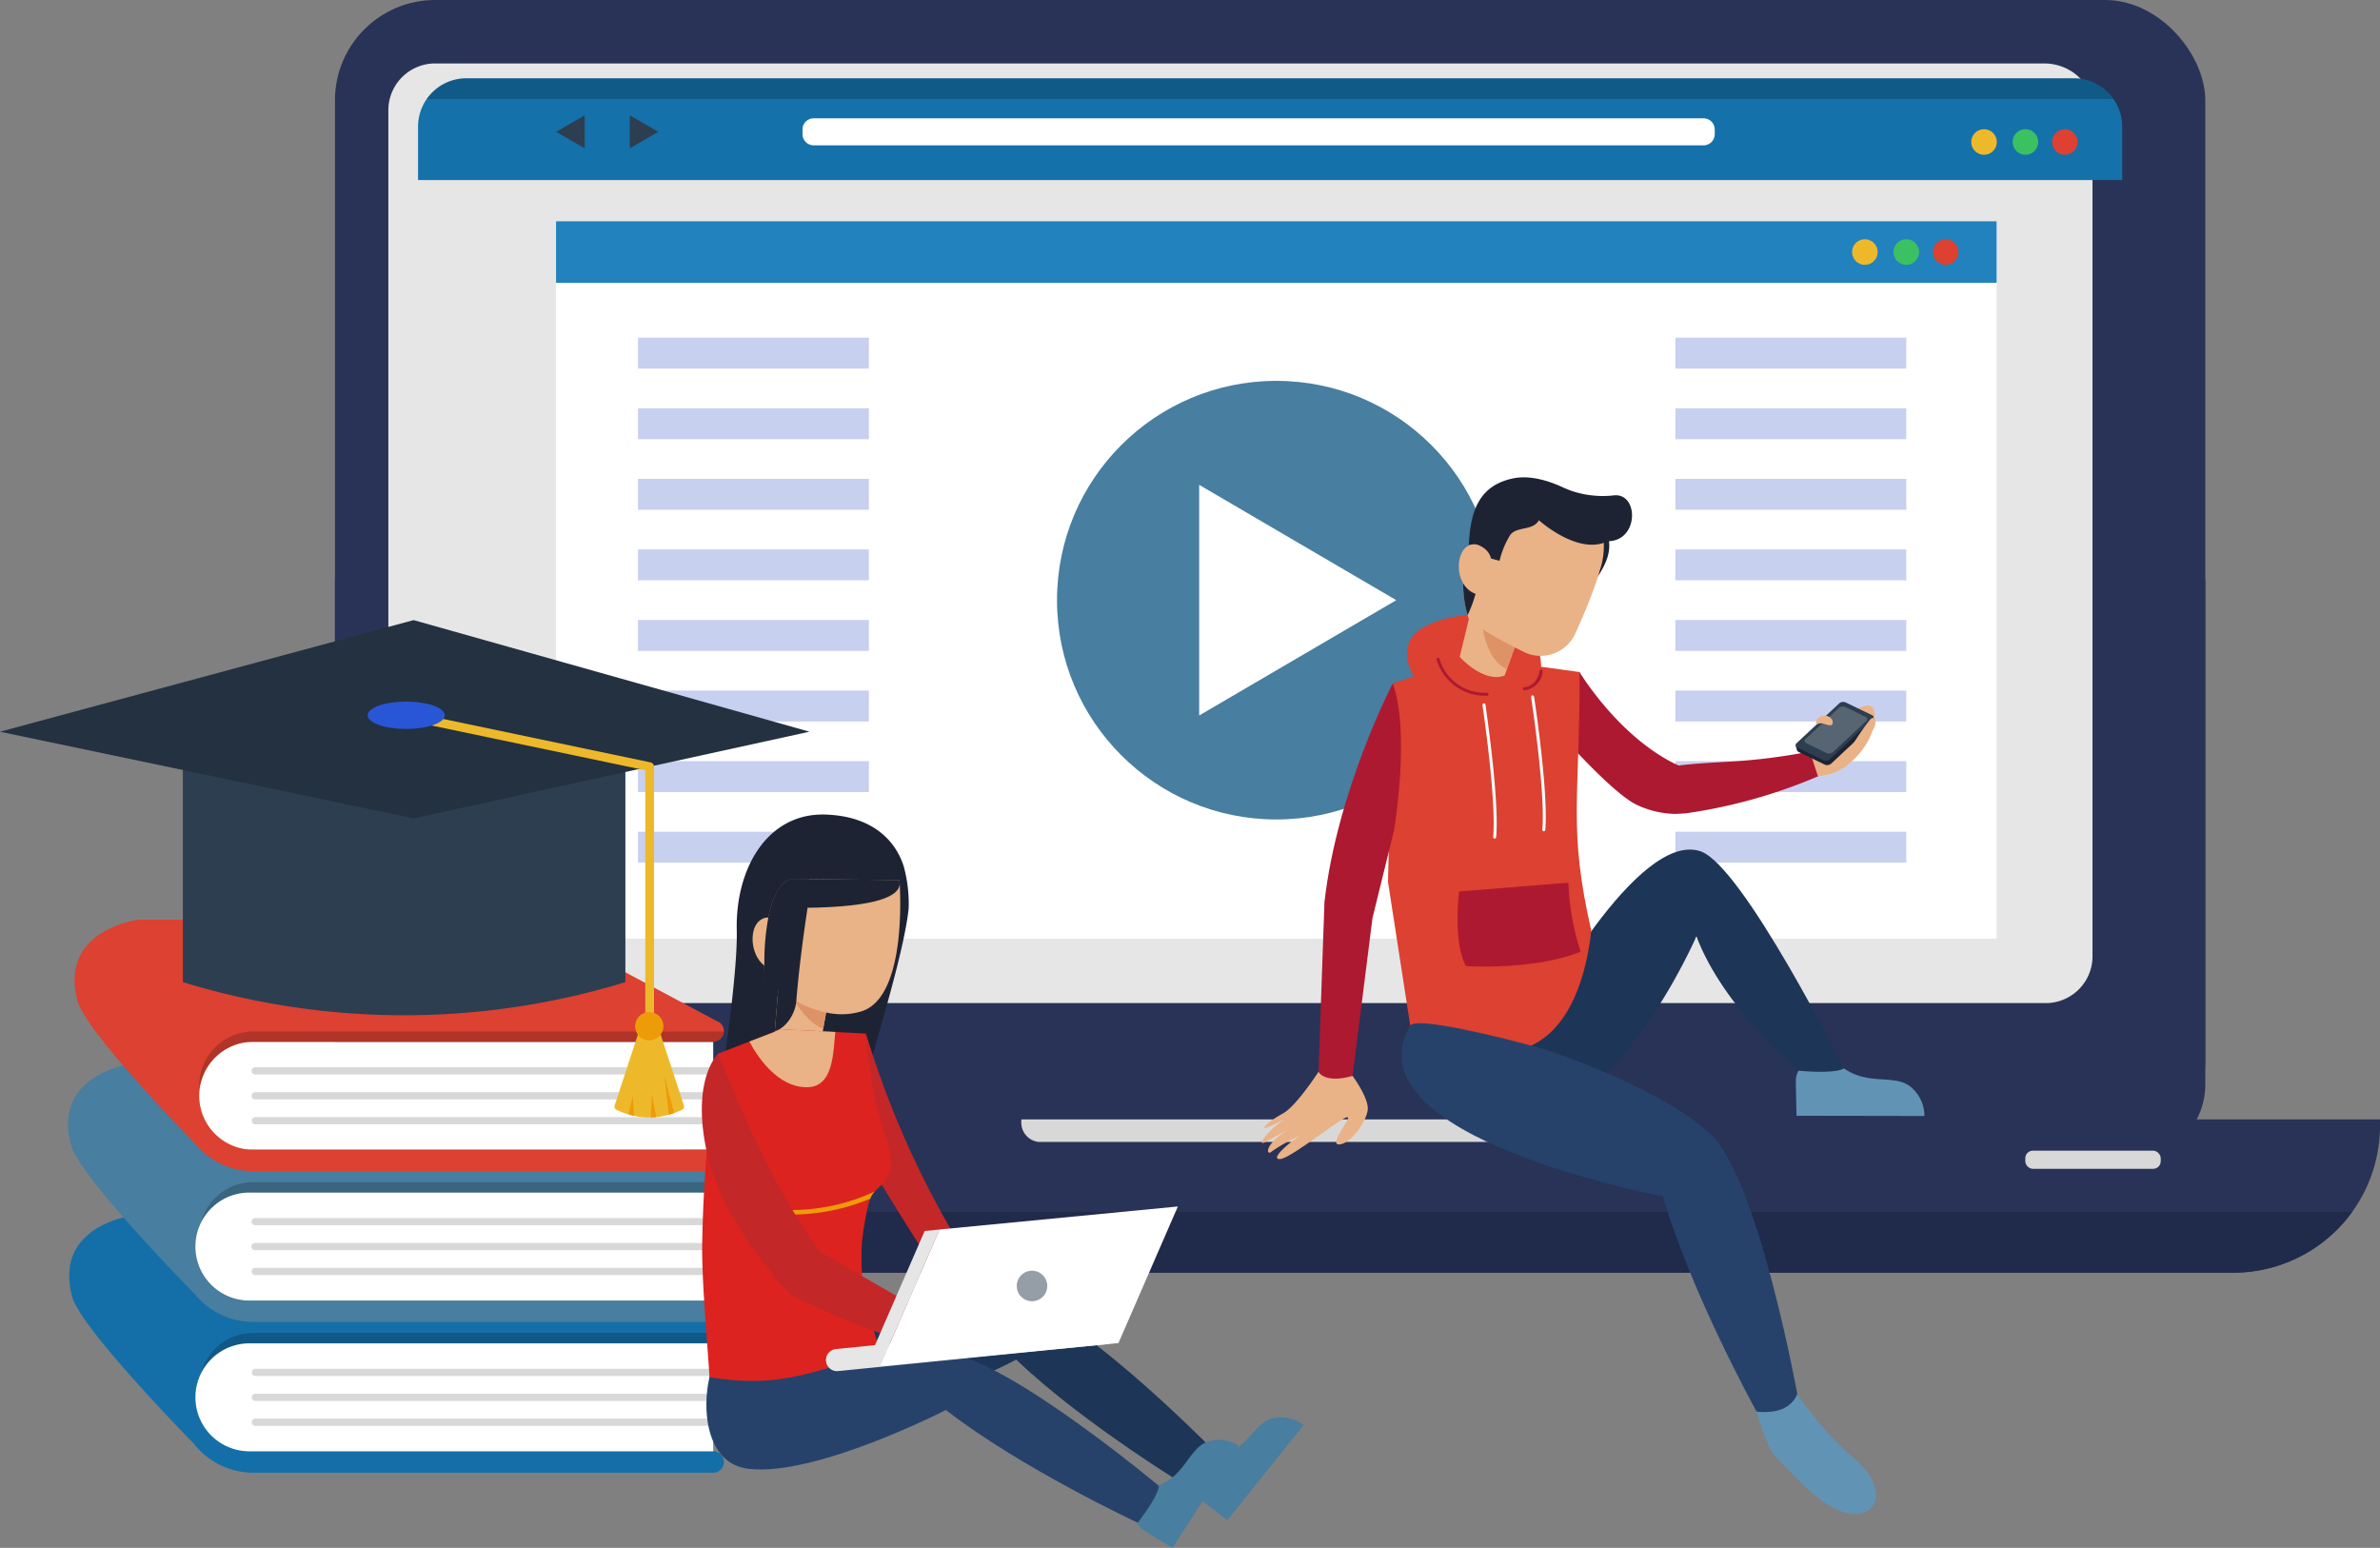 <svg xmlns="http://www.w3.org/2000/svg" width="320.528" height="208.451" viewBox="0 0 320.528 208.451">
  <rect x="0" y="0" width="320.528" height="208.451" fill="#808080" stroke="none"/>
  <g id="education" transform="translate(9427.242 728.293)">
    <rect id="Rectangle_3" data-name="Rectangle 3" width="251.887" height="156.184" rx="13.5" transform="translate(-9382.13 -728.293)" fill="#283357"/>
    <path id="Path_2" data-name="Path 2" d="M334.27,242.785v67.95a10.144,10.144,0,0,1-10.143,10.144H92.527a10.144,10.144,0,0,1-10.144-10.144v-67.95Z" transform="translate(-9464.513 -892.988)" fill="#283357"/>
    <path id="Path_3" data-name="Path 3" d="M326.782,158.991V273.345a6.308,6.308,0,0,1-6.5,6.093H103.78a6.687,6.687,0,0,1-4.838-2.022,5.85,5.85,0,0,1-1.667-4.071V158.991a6.311,6.311,0,0,1,6.506-6.093h216.5a6.782,6.782,0,0,1,3.29.839A6.027,6.027,0,0,1,326.782,158.991Z" transform="translate(-9472.215 -872.644)" fill="#e6e6e6"/>
    <rect id="Rectangle_4" data-name="Rectangle 4" width="194.008" height="96.624" transform="translate(-9352.356 -698.497)" fill="#fff"/>
    <rect id="Rectangle_5" data-name="Rectangle 5" width="194.008" height="8.295" transform="translate(-9352.356 -698.497)" fill="#2182be"/>
    <path id="Path_4" data-name="Path 4" d="M357.735,183.466a1.721,1.721,0,1,1-1.721-1.721A1.72,1.72,0,0,1,357.735,183.466Z" transform="translate(-9532.103 -877.815)" fill="#edb92b"/>
    <path id="Path_5" data-name="Path 5" d="M365.157,183.466a1.721,1.721,0,1,1-1.721-1.721A1.721,1.721,0,0,1,365.157,183.466Z" transform="translate(-9533.947 -877.815)" fill="#3bc161"/>
    <path id="Path_6" data-name="Path 6" d="M372.221,183.466a1.721,1.721,0,1,1-1.721-1.721A1.721,1.721,0,0,1,372.221,183.466Z" transform="translate(-9535.703 -877.815)" fill="#dc4131"/>
    <ellipse id="Ellipse_3" data-name="Ellipse 3" cx="29.534" cy="29.534" rx="29.534" ry="29.534" transform="translate(-9284.887 -677.001)" fill="#487e9f"/>
    <path id="Path_7" data-name="Path 7" d="M237.275,256.818V225.757l26.54,15.531Z" transform="translate(-9503.016 -888.755)" fill="#fff"/>
    <rect id="Rectangle_6" data-name="Rectangle 6" width="31.101" height="4.163" transform="translate(-9341.323 -616.283)" fill="#c8d0f0"/>
    <rect id="Rectangle_7" data-name="Rectangle 7" width="31.101" height="4.163" transform="translate(-9341.323 -625.787)" fill="#c8d0f0"/>
    <rect id="Rectangle_8" data-name="Rectangle 8" width="31.101" height="4.163" transform="translate(-9341.323 -635.292)" fill="#c8d0f0"/>
    <rect id="Rectangle_9" data-name="Rectangle 9" width="31.101" height="4.163" transform="translate(-9341.323 -644.797)" fill="#c8d0f0"/>
    <rect id="Rectangle_10" data-name="Rectangle 10" width="31.101" height="4.163" transform="translate(-9341.323 -654.301)" fill="#c8d0f0"/>
    <rect id="Rectangle_11" data-name="Rectangle 11" width="31.101" height="4.163" transform="translate(-9341.323 -663.806)" fill="#c8d0f0"/>
    <rect id="Rectangle_12" data-name="Rectangle 12" width="31.101" height="4.163" transform="translate(-9341.323 -673.311)" fill="#c8d0f0"/>
    <rect id="Rectangle_13" data-name="Rectangle 13" width="31.101" height="4.163" transform="translate(-9341.323 -682.816)" fill="#c8d0f0"/>
    <rect id="Rectangle_14" data-name="Rectangle 14" width="31.101" height="4.163" transform="translate(-9201.612 -616.283)" fill="#c8d0f0"/>
    <rect id="Rectangle_15" data-name="Rectangle 15" width="31.101" height="4.163" transform="translate(-9201.612 -625.787)" fill="#c8d0f0"/>
    <rect id="Rectangle_16" data-name="Rectangle 16" width="31.101" height="4.163" transform="translate(-9201.612 -635.292)" fill="#c8d0f0"/>
    <rect id="Rectangle_17" data-name="Rectangle 17" width="31.101" height="4.163" transform="translate(-9201.612 -644.797)" fill="#c8d0f0"/>
    <rect id="Rectangle_18" data-name="Rectangle 18" width="31.101" height="4.163" transform="translate(-9201.612 -654.301)" fill="#c8d0f0"/>
    <rect id="Rectangle_19" data-name="Rectangle 19" width="31.101" height="4.163" transform="translate(-9201.612 -663.806)" fill="#c8d0f0"/>
    <rect id="Rectangle_20" data-name="Rectangle 20" width="31.101" height="4.163" transform="translate(-9201.612 -673.311)" fill="#c8d0f0"/>
    <rect id="Rectangle_21" data-name="Rectangle 21" width="31.101" height="4.163" transform="translate(-9201.612 -682.816)" fill="#c8d0f0"/>
    <path id="Path_8" data-name="Path 8" d="M350.016,339.485v.869a19.767,19.767,0,0,1-19.768,19.768H70.839a19.765,19.765,0,0,1-19.768-19.768v-.869Z" transform="translate(-9456.729 -917.025)" fill="#283357"/>
    <path id="Path_9" data-name="Path 9" d="M205.4,339.485v.2a2.623,2.623,0,0,0,2.341,2.834H268.77a2.623,2.623,0,0,0,2.341-2.834v-.2Z" transform="translate(-9495.092 -917.025)" fill="#d8d8d8"/>
    <rect id="Rectangle_22" data-name="Rectangle 22" width="18.24" height="2.444" rx="1.015" transform="translate(-9154.485 -573.331)" fill="#d8d8d8"/>
    <path id="Path_10" data-name="Path 10" d="M347.512,356.041a19.737,19.737,0,0,1-16.027,8.2H72.076a19.738,19.738,0,0,1-16.028-8.2Z" transform="translate(-9457.967 -921.141)" fill="#202a4b"/>
    <path id="Path_11" data-name="Path 11" d="M326.782,159.4v7.2H97.274v-7.2a6.513,6.513,0,0,1,6.506-6.505h216.5a6.512,6.512,0,0,1,6.5,6.505Z" transform="translate(-9468.215 -870.644)" fill="#1471aa"/>
    <path id="Path_12" data-name="Path 12" d="M379.092,163.741a1.721,1.721,0,1,1-1.721-1.721A1.721,1.721,0,0,1,379.092,163.741Z" transform="translate(-9537.412 -872.912)" fill="#edb92b"/>
    <path id="Path_13" data-name="Path 13" d="M386.514,163.741a1.721,1.721,0,1,1-1.721-1.721A1.721,1.721,0,0,1,386.514,163.741Z" transform="translate(-9539.257 -872.912)" fill="#3bc161"/>
    <path id="Path_14" data-name="Path 14" d="M393.578,163.741a1.721,1.721,0,1,1-1.721-1.721A1.721,1.721,0,0,1,393.578,163.741Z" transform="translate(-9541.013 -872.912)" fill="#dc4131"/>
    <path id="Rectangle_23" data-name="Rectangle 23" d="M1.512,0h119.83a1.513,1.513,0,0,1,1.513,1.513v.616a1.513,1.513,0,0,1-1.513,1.513H1.512A1.512,1.512,0,0,1,0,2.129V1.512A1.512,1.512,0,0,1,1.512,0Z" transform="translate(-9319.164 -712.362)" fill="#fff"/>
    <path id="Path_15" data-name="Path 15" d="M125.865,161.752v2.221l-1.923-1.11-1.923-1.11,1.923-1.11,1.923-1.11Z" transform="translate(-9474.365 -872.293)" fill="#2d3e50"/>
    <path id="Path_16" data-name="Path 16" d="M135.231,161.752v2.221l1.923-1.11,1.923-1.11-1.923-1.11-1.923-1.11Z" transform="translate(-9477.649 -872.293)" fill="#2d3e50"/>
    <path id="Path_17" data-name="Path 17" d="M326,155.681H98.836a6.486,6.486,0,0,1,5.332-2.783h216.5A6.478,6.478,0,0,1,326,155.681Z" transform="translate(-9468.603 -870.644)" opacity="0.2"/>
    <g id="Group_15" data-name="Group 15" transform="translate(-9417.922 -564.627)">
      <g id="Group_14" data-name="Group 14">
        <path id="Path_20" data-name="Path 20" d="M36.943,375.977c1.062,3.914,13.687,17.013,16.389,19.784a10.145,10.145,0,0,0,7.675,3.885,1.422,1.422,0,0,0,.149.008h62.11a1.441,1.441,0,1,0,0-2.883H61.318a7.269,7.269,0,0,1,0-14.538h61.948a1.442,1.442,0,1,0,0-2.883h-.09l.242-.491-26-13.871H45.22S34.311,366.279,36.943,375.977Z" transform="translate(-36.533 -364.987)" fill="#146fa8"/>
      </g>
    </g>
    <path id="Path_21" data-name="Path 21" d="M67.187,397.863c.028-.059.057-.117.087-.175a8.2,8.2,0,0,1,6.964-3.948h61.951a1.445,1.445,0,0,0,1.444-1.378h-63.4A7.284,7.284,0,0,0,67.187,397.863Z" transform="translate(-9467.378 -941.154)" opacity="0.2"/>
    <g id="Group_16" data-name="Group 16" transform="translate(-9400.924 -547.381)">
      <path id="Path_22" data-name="Path 22" d="M73.189,409.338h62.467V394.8H73.189a7.269,7.269,0,0,0-6.449,3.915h0a7.271,7.271,0,0,0,0,6.707h0A7.269,7.269,0,0,0,73.189,409.338Z" transform="translate(-65.92 -394.801)" fill="#fff"/>
    </g>
    <g id="Group_23" data-name="Group 23" transform="translate(-9393.358 -543.957)">
      <g id="Group_18" data-name="Group 18" transform="translate(0)">
        <g id="Group_17" data-name="Group 17">
          <path id="Path_23" data-name="Path 23" d="M141.169,401.69H79.484a.485.485,0,0,1,0-.969h61.685Z" transform="translate(-78.999 -400.721)" fill="#d8d8d8"/>
        </g>
      </g>
      <g id="Group_20" data-name="Group 20" transform="translate(0 3.36)">
        <g id="Group_19" data-name="Group 19">
          <path id="Path_24" data-name="Path 24" d="M141.169,407.5H79.484a.485.485,0,0,1,0-.969h61.685Z" transform="translate(-78.999 -406.529)" fill="#d8d8d8"/>
        </g>
      </g>
      <g id="Group_22" data-name="Group 22" transform="translate(0 6.719)">
        <g id="Group_21" data-name="Group 21">
          <path id="Path_25" data-name="Path 25" d="M141.169,413.306H79.484a.485.485,0,0,1,0-.969h61.685Z" transform="translate(-78.999 -412.337)" fill="#d8d8d8"/>
        </g>
      </g>
    </g>
    <g id="Group_26" data-name="Group 26" transform="translate(-9418.074 -585.05)">
      <g id="Group_25" data-name="Group 25">
        <path id="Path_26" data-name="Path 26" d="M36.681,340.669c1.115,4.1,14.941,18.309,16.71,20.113a10.141,10.141,0,0,0,7.506,3.675c.049,0,.1.007.149.007h62.11a1.441,1.441,0,1,0,0-2.883H61.207a7.269,7.269,0,0,1,0-14.538h61.948a1.442,1.442,0,1,0,0-2.884h-.3l.3-.609-26-13.871h-52.2S34.049,330.971,36.681,340.669Z" transform="translate(-36.271 -329.679)" fill="#487e9f"/>
      </g>
    </g>
    <path id="Path_27" data-name="Path 27" d="M67.192,362.76c.026-.058.055-.113.084-.17a7.266,7.266,0,0,1,6.315-3.913c.214-.019.43-.029.649-.029h61.951a1.444,1.444,0,0,0,1.444-1.378H74.24A7.286,7.286,0,0,0,67.192,362.76Z" transform="translate(-9467.381 -926.36)" opacity="0.2"/>
    <g id="Group_27" data-name="Group 27" transform="translate(-9400.925 -567.685)">
      <path id="Path_28" data-name="Path 28" d="M73.189,374.236h62.467V359.7H73.189a7.269,7.269,0,0,0-6.449,3.915h0a7.271,7.271,0,0,0,0,6.707h0A7.269,7.269,0,0,0,73.189,374.236Z" transform="translate(-65.92 -359.699)" fill="#fff"/>
    </g>
    <g id="Group_34" data-name="Group 34" transform="translate(-9393.359 -564.261)">
      <g id="Group_29" data-name="Group 29" transform="translate(0)">
        <g id="Group_28" data-name="Group 28">
          <path id="Path_29" data-name="Path 29" d="M141.168,366.589H79.483a.485.485,0,1,1,0-.97h61.685Z" transform="translate(-78.998 -365.619)" fill="#d8d8d8"/>
        </g>
      </g>
      <g id="Group_31" data-name="Group 31" transform="translate(0 3.36)">
        <g id="Group_30" data-name="Group 30">
          <path id="Path_30" data-name="Path 30" d="M141.168,372.4H79.483a.485.485,0,1,1,0-.969h61.685Z" transform="translate(-78.998 -371.427)" fill="#d8d8d8"/>
        </g>
      </g>
      <g id="Group_33" data-name="Group 33" transform="translate(0 6.718)">
        <g id="Group_32" data-name="Group 32">
          <path id="Path_31" data-name="Path 31" d="M141.168,378.2H79.483a.485.485,0,1,1,0-.97h61.685Z" transform="translate(-78.998 -377.234)" fill="#d8d8d8"/>
        </g>
      </g>
    </g>
    <g id="Group_36" data-name="Group 36" transform="translate(-9400.924 -587.99)">
      <path id="Path_32" data-name="Path 32" d="M73.189,339.133h62.467V324.6H73.189a7.269,7.269,0,0,0-6.449,3.915h0a7.271,7.271,0,0,0,0,6.707h0A7.269,7.269,0,0,0,73.189,339.133Z" transform="translate(-65.92 -324.596)" fill="#fff"/>
    </g>
    <g id="Group_37" data-name="Group 37" transform="translate(-9417.198 -604.443)">
      <path id="Path_33" data-name="Path 33" d="M38.2,307.14c.755,2.77,7.274,10.116,11.987,15.167.042.042.083.089.131.136.065.072.131.137.19.2,1.462,1.563,2.722,2.877,3.554,3.732a.335.335,0,0,0,.047.047c.493.511.826.85.939.969l.041.042.006.006a10.058,10.058,0,0,0,6.442,2.573,1.182,1.182,0,0,0,.149.012h62.111a1.444,1.444,0,1,0,0-2.889H61.843a7.265,7.265,0,0,1-7.269-7.268,7.052,7.052,0,0,1,.3-2.051.022.022,0,0,1,.006-.018,7.281,7.281,0,0,1,6.965-5.2h61.951a1.445,1.445,0,0,0,1.444-1.379v-.06a1.455,1.455,0,0,0-.565-1.141l-.006-.006a1.657,1.657,0,0,0-.428-.226l-.018-.006L98.673,296.152h-52.2S35.563,297.442,38.2,307.14Z" transform="translate(-37.786 -296.152)" fill="#dc4131"/>
    </g>
    <path id="Path_34" data-name="Path 34" d="M66.811,329.477c0,.143.006.285.012.428a.372.372,0,0,1,.006.06,5.154,5.154,0,0,1,.279-1.159.022.022,0,0,1,.006-.018,7.281,7.281,0,0,1,6.965-5.2H136.03a1.445,1.445,0,0,0,1.444-1.379H74.08A7.28,7.28,0,0,0,66.811,329.477Z" transform="translate(-9467.22 -911.579)" opacity="0.2"/>
    <g id="Group_44" data-name="Group 44" transform="translate(-9393.359 -584.566)">
      <g id="Group_39" data-name="Group 39">
        <g id="Group_38" data-name="Group 38">
          <path id="Path_35" data-name="Path 35" d="M141.169,331.486H79.484a.485.485,0,0,1,0-.97h61.685Z" transform="translate(-78.999 -330.516)" fill="#d8d8d8"/>
        </g>
      </g>
      <g id="Group_41" data-name="Group 41" transform="translate(0 3.36)">
        <g id="Group_40" data-name="Group 40">
          <path id="Path_36" data-name="Path 36" d="M141.169,337.294H79.484a.485.485,0,0,1,0-.97h61.685Z" transform="translate(-78.999 -336.324)" fill="#d8d8d8"/>
        </g>
      </g>
      <g id="Group_43" data-name="Group 43" transform="translate(0 6.719)">
        <g id="Group_42" data-name="Group 42">
          <path id="Path_37" data-name="Path 37" d="M141.169,343.1H79.484a.485.485,0,0,1,0-.969h61.685Z" transform="translate(-78.999 -342.132)" fill="#d8d8d8"/>
        </g>
      </g>
    </g>
    <path id="Path_38" data-name="Path 38" d="M62.993,258.344v30.283a101.747,101.747,0,0,0,59.6,0V258.344Z" transform="translate(-9465.61 -884.656)" fill="#2d3e50"/>
    <path id="Path_39" data-name="Path 39" d="M76.123,253.106l-55.7-11.662,55.7-15.03,53.316,15.03Z" transform="translate(-9447.664 -871.196)" fill="#233140"/>
    <g id="Group_46" data-name="Group 46" transform="translate(-9373.408 -632.558)">
      <path id="Path_40" data-name="Path 40" d="M147.151,290.184a.592.592,0,0,1-.592-.591V255.541l-32.6-6.825a.592.592,0,0,1,.242-1.159l33.068,6.924a.591.591,0,0,1,.47.579v34.532A.592.592,0,0,1,147.151,290.184Z" transform="translate(-113.491 -247.546)" fill="#edb92b"/>
    </g>
    <ellipse id="Ellipse_4" data-name="Ellipse 4" cx="5.193" cy="1.841" rx="5.193" ry="1.841" transform="translate(-9377.729 -633.807)" fill="#2956d7"/>
    <g id="Group_48" data-name="Group 48" transform="translate(-9344.489 -591.999)">
      <g id="Group_47" data-name="Group 47" transform="translate(0 1.206)">
        <path id="Path_41" data-name="Path 41" d="M172.577,331.72a11.2,11.2,0,0,1-1.053.43q-.361.13-.722.227a9.856,9.856,0,0,1-1.708.322c-.241.024-.483.038-.724.043a9.717,9.717,0,0,1-2.244-.221c-.259-.055-.515-.12-.771-.2a11.5,11.5,0,0,1-1.58-.6.494.494,0,0,1-.264-.6l3.437-10.479a1.291,1.291,0,0,1,2.454,0l3.439,10.479A.494.494,0,0,1,172.577,331.72Z" transform="translate(-163.487 -319.75)" fill="#edb92b"/>
        <path id="Path_42" data-name="Path 42" d="M167.488,339.907c-.259-.055-.515-.12-.771-.2l.6-2.437Z" transform="translate(-164.848 -327.136)" fill="#ed9b06"/>
        <path id="Path_43" data-name="Path 43" d="M176.414,337.463q-.361.13-.722.227l-.605-5.337Z" transform="translate(-168.377 -325.063)" fill="#ed9b06"/>
        <path id="Path_44" data-name="Path 44" d="M172.654,339.819c-.241.024-.483.038-.724.043l.167-3.221Z" transform="translate(-167.046 -326.871)" fill="#ed9b06"/>
      </g>
      <path id="Path_45" data-name="Path 45" d="M172.11,319.571a1.906,1.906,0,1,1-1.907-1.906A1.906,1.906,0,0,1,172.11,319.571Z" transform="translate(-165.515 -317.665)" fill="#ed9b06"/>
    </g>
    <path id="Path_46" data-name="Path 46" d="M337.182,391.092s1.432,5.157,2.758,6.265,5.484,6.545,9.536,7.4,5.65-3.432.639-7.544a45.238,45.238,0,0,1-7.456-8.478A8.974,8.974,0,0,1,337.182,391.092Z" transform="translate(-9527.85 -929.267)" fill="#6194b4"/>
    <g id="Group_51" data-name="Group 51" transform="translate(-9220.683 -637.783)">
      <path id="Path_47" data-name="Path 47" d="M297.237,263.59s9.808,11.707,13.927,13.631a12.893,12.893,0,0,0,4.913,1.189c.443.017,1.595-.077,1.658-.078h.011a70.254,70.254,0,0,0,17.842-5.01l-1.072-3.333a78.61,78.61,0,0,1-9.624,1.3c-1.954.138-6.461.344-8.127.614-.413-.186-.819-.386-1.216-.6-7.313-3.947-12.139-11.984-12.139-11.984C301.094,260.182,298.436,261.8,297.237,263.59Z" transform="translate(-297.237 -259.313)" fill="#ad1931"/>
    </g>
    <g id="Group_61" data-name="Group 61" transform="translate(-9185.413 -633.76)">
      <g id="Group_60" data-name="Group 60">
        <g id="Group_52" data-name="Group 52" transform="translate(1.826 0.489)">
          <path id="Path_48" data-name="Path 48" d="M346.6,271.218s1-2.531,2.365-3.254,5.243-3.266,6.072-2.5.657,4.416-2.821,7.471a6.953,6.953,0,0,1-4.448,1.864Z" transform="translate(-346.604 -265.319)" fill="#eab287"/>
        </g>
        <g id="Group_57" data-name="Group 57">
          <g id="Group_53" data-name="Group 53" transform="translate(0.014 1.95)">
            <path id="Path_49" data-name="Path 49" d="M354.689,268.268l-5.727,5.35a.832.832,0,0,1-.869.132l-3.51-1.7a.4.4,0,0,1-.211-.216l-.008-.028-.172-.587.93-.352,9.011-3.423.488-.184.183.62.014.043a.021.021,0,0,1,0,.015A.356.356,0,0,1,354.689,268.268Z" transform="translate(-344.192 -267.263)" fill="#1d2333"/>
          </g>
          <g id="Group_55" data-name="Group 55">
            <g id="Group_54" data-name="Group 54">
              <path id="Path_50" data-name="Path 50" d="M347.914,272.51l-3.512-1.7a.34.34,0,0,1-.09-.6l5.727-5.35a.834.834,0,0,1,.868-.131l3.511,1.7a.34.34,0,0,1,.09.6l-5.727,5.35A.836.836,0,0,1,347.914,272.51Z" transform="translate(-344.173 -264.668)" fill="#2d3e50"/>
            </g>
          </g>
          <g id="Group_56" data-name="Group 56" transform="translate(1.217 0.613)" opacity="0.2">
            <path id="Path_51" data-name="Path 51" d="M348.742,271.754l-2.72-1.315a.34.34,0,0,1-.09-.6l4.454-4.161a.834.834,0,0,1,.868-.131l2.721,1.315a.34.34,0,0,1,.09.6l-4.454,4.161A.837.837,0,0,1,348.742,271.754Z" transform="translate(-345.793 -265.483)" fill="#fff"/>
          </g>
        </g>
        <g id="Group_58" data-name="Group 58" transform="translate(2.739 1.836)">
          <path id="Path_52" data-name="Path 52" d="M349.173,267.129s.816.128.9.829-.676.422-1.163.268a1.189,1.189,0,0,0-.995.08C347.7,268.557,347.737,266.922,349.173,267.129Z" transform="translate(-347.818 -267.111)" fill="#eab287"/>
        </g>
        <g id="Group_59" data-name="Group 59" transform="translate(7.741 2.152)">
          <path id="Path_53" data-name="Path 53" d="M354.475,271.043a32.063,32.063,0,0,1,2.261-3.253c.654-.766.987.345.539,1.119S355.946,271.261,354.475,271.043Z" transform="translate(-354.475 -267.532)" fill="#eab287"/>
        </g>
      </g>
    </g>
    <g id="Group_65" data-name="Group 65" transform="translate(-9224.087 -613.879)">
      <g id="Group_64" data-name="Group 64">
        <g id="Group_63" data-name="Group 63">
          <path id="Path_54" data-name="Path 54" d="M296.772,313.342s13.26-24.782,21.766-22c5.672,1.855,19.345,29.245,19.345,29.245-1.25,1.8-3.958,1.754-6.113.316,0,0-10.15-8.487-13.75-18.1,0,0-10.784,25.024-25.111,25.024C291.978,327.826,294.436,315.836,296.772,313.342Z" transform="translate(-292.707 -291.125)" fill="#1d3557"/>
        </g>
      </g>
    </g>
    <path id="Path_55" data-name="Path 55" d="M344.574,330.65a2.745,2.745,0,0,0-.358,1.517c0,1.023.092,4.551.092,4.551l17.227.029a5.118,5.118,0,0,0-2.112-4.119c-2.18-1.435-5.536-.038-8.737-2.295C350.686,330.334,349.827,331.117,344.574,330.65Z" transform="translate(-9529.598 -914.75)" fill="#6194b4"/>
    <g id="Group_67" data-name="Group 67" transform="translate(-9237.754 -645.633)">
      <path id="Path_56" data-name="Path 56" d="M284.705,248.866s-6.181.031-9,2.578-.129,7.723,2.928,8.386,12.6-.468,13.592-2.1S292.59,248.991,284.705,248.866Z" transform="translate(-274.519 -248.866)" fill="#dc4131"/>
    </g>
    <g id="Group_69" data-name="Group 69" transform="translate(-9240.32 -639.806)">
      <g id="Group_68" data-name="Group 68">
        <path id="Path_57" data-name="Path 57" d="M274.109,306.261l-3-19.374.652-26.726,7.188-2.431.386-.131,1.613-.546,1.28-.433,7.589,1.046,1.235.169.436.06,5.429.747c.051,17.178-1.6,20.887,1.577,34.859C297.69,300.326,294.225,317.437,274.109,306.261Z" transform="translate(-271.104 -256.621)" fill="#dc4131"/>
      </g>
    </g>
    <g id="Group_71" data-name="Group 71" transform="translate(-9233.771 -639.705)">
      <g id="Group_70" data-name="Group 70">
        <path id="Path_58" data-name="Path 58" d="M286.538,261.866a6.821,6.821,0,0,1-6.712-4.86.2.2,0,1,1,.389-.1,6.318,6.318,0,0,0,6.323,4.557h.084a.208.208,0,0,1,.2.2.2.2,0,0,1-.2.2Z" transform="translate(-279.82 -256.756)" fill="#ad1931"/>
      </g>
    </g>
    <g id="Group_73" data-name="Group 73" transform="translate(-9222.145 -638.112)">
      <g id="Group_72" data-name="Group 72">
        <path id="Path_59" data-name="Path 59" d="M295.493,261.643a.2.2,0,0,1,0-.4c.071,0,1.652-.065,2.061-2.2a.2.2,0,1,1,.394.076,2.751,2.751,0,0,1-2.449,2.528Z" transform="translate(-295.293 -258.875)" fill="#ad1931"/>
      </g>
    </g>
    <g id="Group_74" data-name="Group 74" transform="translate(-9230.94 -609.422)">
      <path id="Path_60" data-name="Path 60" d="M283.8,298.247s-.884,6.742.915,10.041c0,0,8.943.626,15.445-1.93a33.474,33.474,0,0,1-1.649-9.3Z" transform="translate(-283.586 -297.057)" fill="#ad1931"/>
    </g>
    <g id="Group_75" data-name="Group 75" transform="translate(-9227.592 -633.56)">
      <path id="Path_61" data-name="Path 61" d="M289.686,283.127h-.017a.2.2,0,0,1-.182-.218c.45-5-1.422-17.617-1.442-17.744a.2.2,0,1,1,.4-.059c.02.128,1.9,12.794,1.445,17.84A.2.2,0,0,1,289.686,283.127Z" transform="translate(-288.043 -264.933)" fill="#fff"/>
    </g>
    <g id="Group_76" data-name="Group 76" transform="translate(-9221.042 -634.639)">
      <path id="Path_62" data-name="Path 62" d="M298.468,281.79h-.018a.2.2,0,0,1-.182-.218c.45-5-1.486-17.716-1.506-17.843a.2.2,0,1,1,.4-.061c.02.128,1.963,12.894,1.509,17.94A.2.2,0,0,1,298.468,281.79Z" transform="translate(-296.76 -263.497)" fill="#fff"/>
    </g>
    <g id="Group_79" data-name="Group 79" transform="translate(-9214.085 -656.974)">
      <g id="Group_78" data-name="Group 78">
        <path id="Path_63" data-name="Path 63" d="M308.927,233.774s1.517,1.7-.013,4.816-2.9,3.131-2.9,3.131S306.02,233.922,308.927,233.774Z" transform="translate(-306.018 -233.774)" fill="#1d2333"/>
      </g>
    </g>
    <g id="Group_81" data-name="Group 81" transform="translate(-9230.655 -646.452)">
      <g id="Group_80" data-name="Group 80">
        <path id="Path_64" data-name="Path 64" d="M292.139,251l-1.459,4.058-.669,1.86c-2.9,1.051-6.045-2.52-6.045-2.52l1.587-6.564c1.321-.414,3.792,1.371,5.355,2.351C291.644,250.65,292.139,251,292.139,251Z" transform="translate(-283.966 -247.777)" fill="#eab287"/>
      </g>
    </g>
    <g id="Group_83" data-name="Group 83" transform="translate(-9227.728 -645.206)">
      <g id="Group_82" data-name="Group 82">
        <path id="Path_65" data-name="Path 65" d="M293.108,251.417l-1.821,5.065c-3.277-1.538-3.424-7.046-3.424-7.046l4.014,1.166C292.612,251.063,293.108,251.417,293.108,251.417Z" transform="translate(-287.862 -249.435)" fill="#de9367"/>
      </g>
    </g>
    <g id="Group_85" data-name="Group 85" transform="translate(-9230.175 -661.842)">
      <g id="Group_84" data-name="Group 84">
        <path id="Path_66" data-name="Path 66" d="M303,237.634c-.04.143-.08.286-.125.431-.38,1.28-.887,2.668-1.437,4.048q-.175.434-.353.863c-.1.246-.205.493-.31.738-.217.506-.435,1.007-.65,1.49-.149.336-.3.664-.443.982a5.335,5.335,0,0,1-.347.636,5.115,5.115,0,0,1-6.561,1.824c-1.369-.676-2.872-1.457-4.253-2.267-.069-.039-.135-.077-.2-.119a25.272,25.272,0,0,1-2.927-1.97c-.074-.2-.143-.4-.205-.606a14.947,14.947,0,0,1-.534-5.489c.053-.742.144-1.483.264-2.219a1.573,1.573,0,0,0,.015-.174c.96-3.608,2.1-7.092,2.1-7.092,5.249-3.86,15.751.969,16.476,5A9.879,9.879,0,0,1,303,237.634Z" transform="translate(-284.606 -227.295)" fill="#eab287"/>
      </g>
    </g>
    <g id="Group_87" data-name="Group 87" transform="translate(-9230.174 -650.942)">
      <g id="Group_86" data-name="Group 86">
        <path id="Path_67" data-name="Path 67" d="M285.189,247.291a14.934,14.934,0,0,1-.534-5.49,5.49,5.49,0,0,1,1.951,1.137A17.677,17.677,0,0,1,285.189,247.291Z" transform="translate(-284.607 -241.801)" fill="#1d2333"/>
      </g>
    </g>
    <g id="Group_89" data-name="Group 89" transform="translate(-9229.437 -664.01)">
      <g id="Group_88" data-name="Group 88">
        <path id="Path_68" data-name="Path 68" d="M285.588,233.588a2.426,2.426,0,0,1,3,1.757l1.153.305a11.4,11.4,0,0,1,1.46-3.52c.9-1.135,3.1-.518,3.826-1.945,0,0,4.87,4.4,8.762,3.04,4.355-1.526-5.9-9.959-12.172-8.684C286.695,225.54,285.818,229.337,285.588,233.588Z" transform="translate(-285.588 -224.41)" fill="#1d2333"/>
      </g>
    </g>
    <g id="Group_92" data-name="Group 92" transform="translate(-9230.783 -655.002)">
      <g id="Group_91" data-name="Group 91">
        <g id="Group_90" data-name="Group 90">
          <path id="Path_69" data-name="Path 69" d="M288.144,238.325s-1.2-2.6-3-1.757c-1.988.934-1.967,5.89,1.367,6.66Z" transform="translate(-283.796 -236.399)" fill="#eab287"/>
        </g>
      </g>
    </g>
    <g id="Group_94" data-name="Group 94" transform="translate(-9216.436 -662.504)">
      <g id="Group_93" data-name="Group 93">
        <path id="Path_70" data-name="Path 70" d="M302.89,226.414a13.149,13.149,0,0,0,6.422.938c3.468-.516,3.547,5.994-.535,6.155S302.89,226.414,302.89,226.414Z" transform="translate(-302.89 -226.414)" fill="#1d2333"/>
      </g>
    </g>
    <g id="Group_97" data-name="Group 97" transform="translate(-9238.489 -590.493)">
      <g id="Group_96" data-name="Group 96">
        <path id="Path_71" data-name="Path 71" d="M292.965,325.8s15.752,5.218,22.214,11.41,11.661,34.994,11.661,34.994c-.881,2-2.861,2.59-5.477,2.359,0,0-8.909-16.1-12.619-29.017,0,0-42.752-7.942-34.028-22.975C275.461,321.288,286.913,324.1,292.965,325.8Z" transform="translate(-273.541 -322.247)" fill="#26426b"/>
      </g>
    </g>
    <path id="Path_72" data-name="Path 72" d="M260.726,331.5s2.227,3.019,2.043,4.581-2.2,4.506-3.812,4.648,1.852-3.783,1.035-3.656c-.99.153-7.668,5.633-9.077,5.633s1.658-2.547,2.853-3.19a22.241,22.241,0,0,0-3.9,2.148c-.735.736-1.269-.842,2.408-3.079,0,0-3.372,1.915-3.6,1.945-.75.1,1.39-2.409,3.233-3.316,0,0-2.7,1.316-2.978,1.322-.38.008.435-.877,2.441-1.988,1.806-1,4.763-5.594,4.763-5.594Z" transform="translate(-9505.812 -914.905)" fill="#eab287"/>
    <path id="Path_73" data-name="Path 73" d="M268.661,261.332s-7.495,14.4-9.2,29.454l-.8,22.864s.77,1.63,4.59.546l2.67-21.225,2.91-11.845S271.057,268,268.661,261.332Z" transform="translate(-9508.33 -897.598)" fill="#ad1931"/>
    <g id="Group_101" data-name="Group 101" transform="translate(-9329.808 -618.601)">
      <path id="Path_74" data-name="Path 74" d="M178.014,348.79c6.108,1.823,11.375,2.877,19.328,1.223.991-3.932,5-16.552,5.612-22.51a19.081,19.081,0,0,0-.651-5.635c-.979-3.176-3.865-6.779-10.5-7.02-7.828-.284-12.2,7.2-12,15.6C179.917,335.4,178.443,345.816,178.014,348.79Z" transform="translate(-178.014 -314.841)" fill="#1d2333"/>
    </g>
    <path id="Path_75" data-name="Path 75" d="M221.845,391.025A124.071,124.071,0,0,1,203.56,354.1l.019,16.889s11.1,18.589,14.963,22.73C220.082,393.718,221.845,393.024,221.845,391.025Z" transform="translate(-9514.172 -943.201)" fill="#c42728"/>
    <g id="Group_103" data-name="Group 103" transform="translate(-9316.756 -553.094)">
      <g id="Group_102" data-name="Group 102">
        <path id="Path_76" data-name="Path 76" d="M196.336,408.443s18.232-8.113,26.508-6.105,26.541,20.869,26.541,20.869c.233,2.069-1.116,3.5-3.379,4.559,0,0-15.023-8.989-24.251-17.849,0,0-15.827,8.59-24.546,5.845C196.364,415.495,194.113,410.817,196.336,408.443Z" transform="translate(-195.383 -402.018)" fill="#1d3557"/>
      </g>
    </g>
    <path id="Path_77" data-name="Path 77" d="M262.528,432.913a2.608,2.608,0,0,0,.915,1.167c.76.609,3.439,2.635,3.439,2.635l10.256-12.788a4.871,4.871,0,0,0-4.316-.877c-2.362.767-3.318,4.091-6.9,5.131C265.925,428.182,266,429.285,262.528,432.913Z" transform="translate(-9528.829 -960.29)" fill="#487e9f"/>
    <g id="Group_114" data-name="Group 114" transform="translate(-9325.89 -609.921)">
      <g id="Group_105" data-name="Group 105" transform="translate(2.984 13.784)">
        <path id="Path_78" data-name="Path 78" d="M194.469,347l-.346,1.936-.388,2.188-.334,1.891a4.212,4.212,0,0,1-3.52.066,10.344,10.344,0,0,1-2.682-1.489l.013-.153.059-.717.393-4.829.08-1.012a3.509,3.509,0,0,1,2.559.3c.988.373,2.031.908,2.851,1.244C193.934,346.745,194.469,347,194.469,347Z" transform="translate(-187.2 -344.737)" fill="#eab287"/>
      </g>
      <g id="Group_106" data-name="Group 106" transform="translate(4.907 15.011)">
        <path id="Path_79" data-name="Path 79" d="M195.1,347.409l-.732,4.123c-2.73-.987-4.613-5.162-4.613-5.162l4.033.458C194.572,347.151,195.1,347.409,195.1,347.409Z" transform="translate(-189.759 -346.37)" fill="#de9367"/>
      </g>
      <g id="Group_107" data-name="Group 107" transform="translate(1.585)">
        <path id="Path_80" data-name="Path 80" d="M198.423,344.22a9.346,9.346,0,0,1-4.761.157,15.289,15.289,0,0,1-4.021-1.511,21.531,21.531,0,0,1-2.441-1.531c-.543-.391-.984-.748-1.294-1.008-.334-.285-.518-.463-.518-.463s-.067-1.038-.047-2.545a32.615,32.615,0,0,1,.533-5.7c.473-2.36,1.339-4.493,2.913-5.22l2.571.023,12.179.113s.016.183.035.512c.041.718.1,2.131.055,3.854,0,.13-.007.259-.011.393C203.462,336.079,202.507,342.94,198.423,344.22Z" transform="translate(-185.338 -326.393)" fill="#eab287"/>
      </g>
      <g id="Group_108" data-name="Group 108" transform="translate(1.586 10.925)">
        <path id="Path_81" data-name="Path 81" d="M186.771,345.964a17.215,17.215,0,0,1-1.383-2.486s-.066-1.038-.046-2.546l1.1.613S187.949,345.093,186.771,345.964Z" transform="translate(-185.339 -340.932)" fill="#1d2333"/>
      </g>
      <g id="Group_111" data-name="Group 111" transform="translate(0 5.191)">
        <g id="Group_110" data-name="Group 110">
          <g id="Group_109" data-name="Group 109">
            <path id="Path_82" data-name="Path 82" d="M187.39,334.823s-1.5-2.474-3.2-1.114c-1.876,1.5-1.034,6.774,2.708,6.744Z" transform="translate(-183.228 -333.301)" fill="#eab287"/>
          </g>
        </g>
      </g>
      <g id="Group_112" data-name="Group 112" transform="translate(2.122)">
        <path id="Path_83" data-name="Path 83" d="M203.75,327.042c-.037,1.573-2.792,3.146-12.858,3.236,0,0,0,4.639-1.985,4.216-.472-.1-.936-2.755-2.855-2.882.472-2.359,1.339-4.491,2.913-5.219l14.751.136S203.732,326.712,203.75,327.042Z" transform="translate(-186.052 -326.393)" fill="#1d2333"/>
      </g>
      <g id="Group_113" data-name="Group 113" transform="translate(1.586)">
        <path id="Path_84" data-name="Path 84" d="M191.689,326.949s-1.188,6.939-1.848,13.671c-.074.754-.141,1.507-.2,2.247-.135,1.7-1.418,3.646-2.892,4.014l.452-5.546c-.544-.391-.985-.747-1.295-1.009-.336-.285-.519-.462-.519-.462s-.065-1.037-.045-2.546a32.336,32.336,0,0,1,.532-5.7c.471-2.359,1.339-4.492,2.914-5.219l2.572.023A1.028,1.028,0,0,1,191.689,326.949Z" transform="translate(-185.339 -326.393)" fill="#1d2333"/>
      </g>
    </g>
    <g id="Group_115" data-name="Group 115" transform="translate(-9332.109 -546.422)">
      <path id="Path_85" data-name="Path 85" d="M176.3,412.049s22.767-1.933,31.206-.79,28.556,18.014,28.556,18.014c.445,2.034-.748,3.6-2.89,4.883,0,0-15.872-7.387-25.965-15.246,0,0-17.451,8.969-26.534,7.932C173.522,426.026,174.383,415.028,176.3,412.049Z" transform="translate(-174.95 -410.897)" fill="#26426b"/>
    </g>
    <path id="Path_86" data-name="Path 86" d="M252.2,438.119a2.614,2.614,0,0,0,1.031,1.066c.818.527,3.692,2.266,3.692,2.266l8.88-13.78a4.872,4.872,0,0,0-4.384-.426c-2.27,1.008-2.876,4.413-6.329,5.817C255.088,433.062,255.273,434.152,252.2,438.119Z" transform="translate(-9526.262 -961.294)" fill="#487e9f"/>
    <path id="Path_87" data-name="Path 87" d="M195.712,382.057c-.342,5.954.755,9.406,2.458,14.521-10.06,3.57-14.661,4.947-22.988,3.6-.292-4.892-1.112-13.41-.971-18.538a188.958,188.958,0,0,1,2.157-25.038l4.187-1.618,4.291-1.658,7.278.37,1.531.078,2.6.134a54.084,54.084,0,0,0,2.637,13.8c1.874,5.184-.276,6.226-1.45,7.46-.047.048-.089.1-.132.145a2.349,2.349,0,0,0-.4.61c-.029.068-.056.141-.086.217-.071.195-.142.413-.207.649A40.478,40.478,0,0,0,195.712,382.057Z" transform="translate(-9506.872 -943.008)" fill="#dc231f"/>
    <path id="Path_88" data-name="Path 88" d="M201,382.4c-.047.048-.089.1-.132.145a2.349,2.349,0,0,0-.4.61c-.029.068-.056.141-.086.217a27.674,27.674,0,0,1-10.874,2.136c-.234,0-.471,0-.712-.008a.308.308,0,0,1,.006-.616h.008A26.782,26.782,0,0,0,201,382.4Z" transform="translate(-9510.428 -950.234)" fill="#ed9b06"/>
    <path id="Path_89" data-name="Path 89" d="M194.229,353.694c-.282,2.746-.24,7.349-3.7,7.438-4.158.108-6.943-4.391-7.87-6.15l4.29-1.658Z" transform="translate(-9508.977 -943.008)" fill="#eab287"/>
    <g id="Group_120" data-name="Group 120" transform="translate(-9332.726 -586.409)">
      <path id="Path_90" data-name="Path 90" d="M206.809,393.993c-5.341-2.976-16.755-9.621-16.755-9.621s-6.376-7.918-13.7-26.688c0,0-3.71,3.313-1.543,13.32s11.413,19.25,11.413,19.25,12.483,6.205,18.018,6.616Z" transform="translate(-174.13 -357.683)" fill="#c42728"/>
    </g>
    <g id="Group_123" data-name="Group 123" transform="translate(-9316.146 -565.815)">
      <path id="Rectangle_24" data-name="Rectangle 24" d="M1.492,0H37.941a1.491,1.491,0,0,1,1.491,1.491v0a1.491,1.491,0,0,1-1.491,1.491H1.49A1.49,1.49,0,0,1,0,1.492v0A1.492,1.492,0,0,1,1.492,0Z" transform="translate(0 19.349) rotate(-5.713)" fill="#e6e6e6"/>
      <g id="Group_122" data-name="Group 122" transform="translate(5.435)">
        <g id="Group_121" data-name="Group 121">
          <path id="Path_91" data-name="Path 91" d="M238.187,403.48l-32.1,3.1,8-18.39,32.1-3.1Z" transform="translate(-204.089 -385.089)" fill="#fff"/>
          <path id="Path_92" data-name="Path 92" d="M235.53,404.7l0,.006-32.1,3.1,8-18.391,2-.194-8,18.384Z" transform="translate(-203.429 -386.118)" fill="#e6e6e6"/>
        </g>
        <path id="Path_93" data-name="Path 93" d="M234.676,398.454a2.054,2.054,0,1,1-2.249-1.84A2.054,2.054,0,0,1,234.676,398.454Z" transform="translate(-210.177 -387.951)" fill="#2d3e50" opacity="0.5"/>
      </g>
    </g>
  </g>
</svg>
